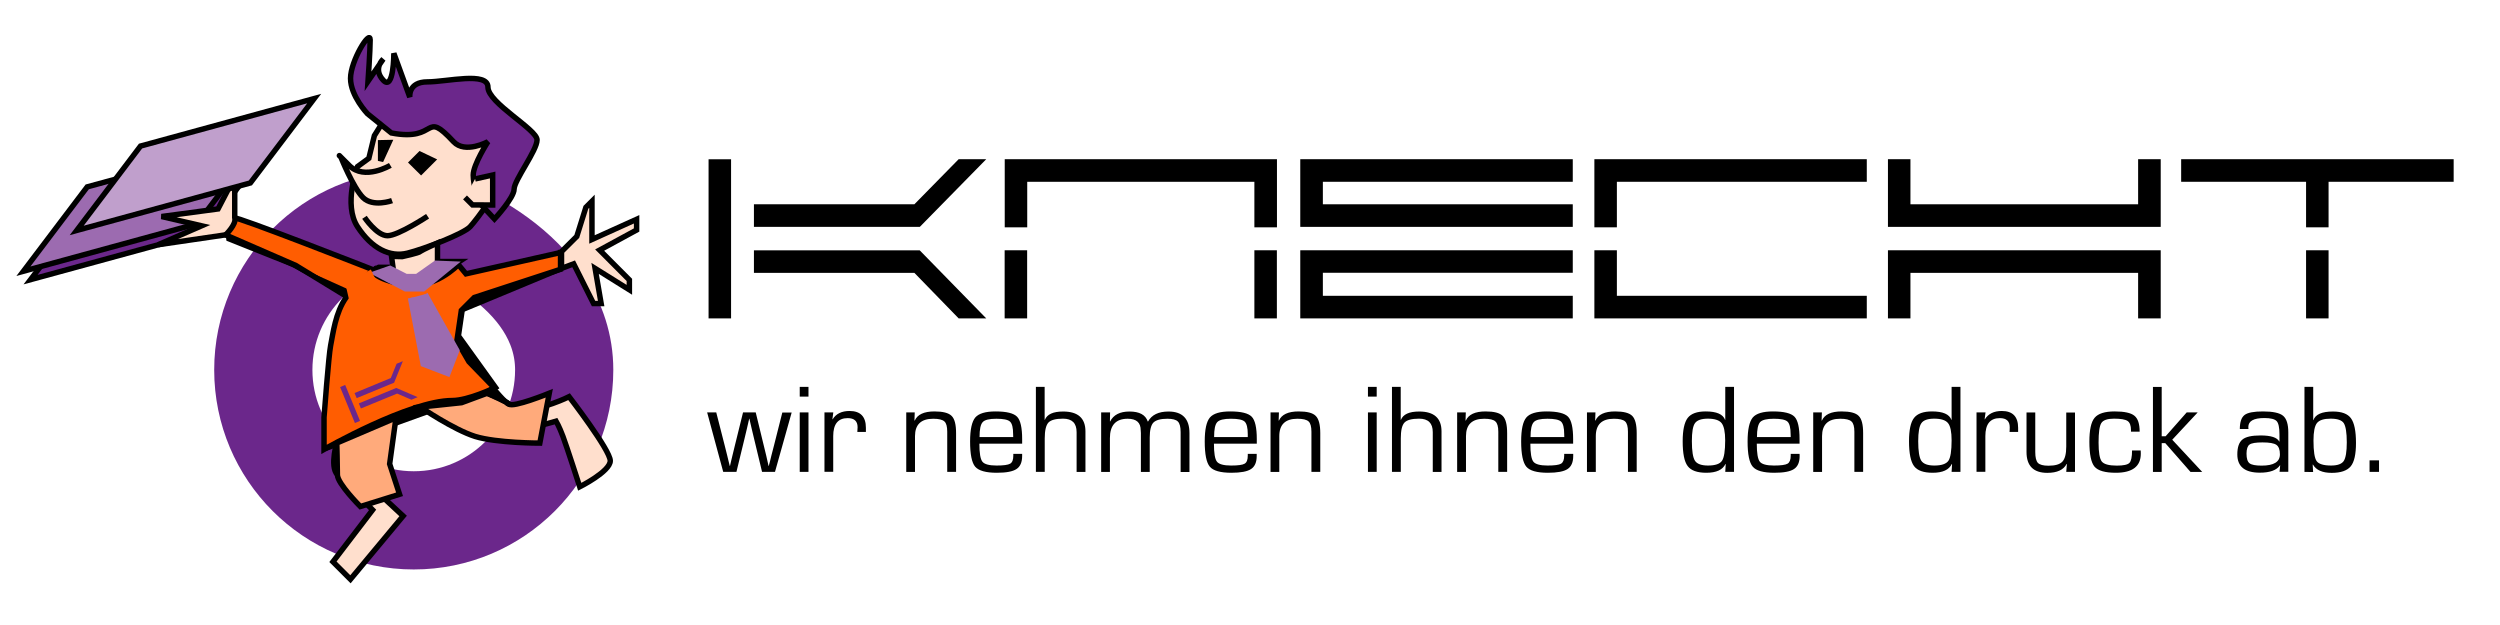 <?xml version="1.0" encoding="utf-8"?>
<!-- Generator: Adobe Illustrator 24.0.1, SVG Export Plug-In . SVG Version: 6.00 Build 0)  -->
<svg version="1.1" id="Ebene_1" xmlns="http://www.w3.org/2000/svg" xmlns:xlink="http://www.w3.org/1999/xlink" x="0px" y="0px"
	 viewBox="0 0 280 70" style="enable-background:new 0 0 280 70;" xml:space="preserve">
<style type="text/css">
	.st0{fill:none;stroke:#6B278B;stroke-width:11;}
	.st1{fill:#FFDFCD;stroke:#000000;stroke-width:0.611;}
	.st2{stroke:#000000;stroke-width:0.611;}
	.st3{fill:#6B278B;stroke:#000000;stroke-width:0.611;}
	.st4{fill:#9C6BB0;stroke:#000000;stroke-width:0.611;}
	.st5{fill:none;stroke:#000000;stroke-width:0.611;}
	.st6{fill:#FF5D01;stroke:#000000;stroke-width:0.611;}
	.st7{fill:#C09FCC;stroke:#000000;stroke-width:0.611;}
	.st8{fill:#FFAA7B;stroke:#000000;stroke-width:0.611;}
	.st9{fill:#9C6BB0;stroke:#9C6BB0;stroke-width:0.611;}
	.st10{fill:#FF5D01;stroke:#FF5D01;stroke-width:0.611;}
	.st11{fill:#6B278B;}
</style>
<g>
	<path d="M81.88,35.66h-2.52V17.84h2.52V35.66z M103.02,25.41H84.44v-2.53h17.97l4.96-5.05h3.09L103.02,25.41z M110.46,35.66h-3.09
		l-4.96-5.1H84.44v-2.52h18.57L110.46,35.66z"/>
	<path d="M143.01,25.46h-2.52v-5.1h-25.44v5.1h-2.52v-7.63h30.49V25.46z M115.04,35.66h-2.52v-7.63h2.52V35.66z M143.01,35.66h-2.52
		v-7.63h2.52V35.66z"/>
	<path d="M176.15,25.41h-30.52v-7.58h30.52v2.53h-27.99v2.52h27.99V25.41z M176.15,35.66h-30.52v-7.63h30.52v2.52h-27.99v2.58h27.99
		V35.66z"/>
	<path d="M209.08,20.36h-27.99v5.1h-2.52v-7.63h30.51V20.36z M209.08,35.66h-30.51v-7.63h2.52v5.1h27.99V35.66z"/>
	<path d="M242,25.41h-30.55v-7.58h2.52v5.05h25.5v-5.05H242V25.41z M242,35.66h-2.53v-5.1h-25.5v5.1h-2.52v-7.63H242V35.66z"/>
	<path d="M274.81,20.36H260.8v5.1h-2.52v-5.1h-13.99v-2.53h30.52V20.36z M260.8,35.66h-2.52v-7.63h2.52V35.66z"/>
	<path d="M88.67,46.19l-1.87,6.66h-1.45l-0.89-3.7l-0.27-1.13l-0.13-0.56l-0.13-0.57h-0.02l-0.13,0.57l-0.13,0.56l-0.27,1.13
		l-0.9,3.7H81l-1.8-6.66h1.02l0.94,3.68l0.29,1.16l0.14,0.58l0.14,0.57h0.03l0.13-0.57l0.14-0.58l0.28-1.15l0.91-3.69h1.42l0.9,3.7
		l0.28,1.15l0.13,0.58l0.13,0.57h0.02l0.15-0.57l0.14-0.58l0.3-1.16l0.93-3.68H88.67z"/>
	<path d="M90.55,43.33v1.09h-0.98v-1.09H90.55z M90.55,46.19v6.66h-0.98v-6.66H90.55z"/>
	<path d="M92.35,46.19h0.98l-0.1,0.76l0.02,0.02c0.38-0.63,1.02-0.94,1.9-0.94c1.22,0,1.83,0.63,1.83,1.89l0,0.46h-0.96l0.01-0.17
		c0.01-0.17,0.02-0.29,0.02-0.36c0-0.68-0.37-1.02-1.11-1.02c-1.08,0-1.62,0.67-1.62,2.01v4h-0.98V46.19z"/>
	<path d="M101.5,46.19h0.95l-0.03,0.9l0.03,0.02c0.3-0.68,1.03-1.03,2.2-1.03c0.95,0,1.59,0.16,1.93,0.5
		c0.34,0.33,0.5,0.97,0.5,1.93v4.34h-0.99V48.6v-0.25c0-0.57-0.1-0.96-0.32-1.15c-0.22-0.2-0.63-0.3-1.25-0.3
		c-1.36,0-2.04,0.65-2.04,1.95v4.01h-0.98V46.19z"/>
	<path d="M113.48,50.83h1l0,0.24c0,0.7-0.21,1.18-0.63,1.46c-0.42,0.28-1.15,0.42-2.21,0.42c-1.22,0-2.03-0.23-2.42-0.68
		c-0.38-0.45-0.57-1.39-0.57-2.83c0-1.33,0.2-2.22,0.58-2.68c0.39-0.45,1.14-0.68,2.27-0.68c1.23,0,2.03,0.2,2.41,0.59
		c0.38,0.39,0.57,1.23,0.57,2.5v0.52h-4.79c0,1.06,0.11,1.73,0.34,2.02c0.22,0.28,0.75,0.43,1.58,0.43c0.78,0,1.29-0.07,1.53-0.21
		c0.24-0.14,0.35-0.44,0.35-0.9V50.83z M113.48,48.94l-0.01-0.31c0-0.72-0.11-1.19-0.35-1.41c-0.23-0.22-0.75-0.32-1.53-0.32
		c-0.79,0-1.3,0.12-1.53,0.38c-0.24,0.26-0.35,0.81-0.35,1.67H113.48z"/>
	<path d="M117,43.33v3.68l0.02,0.02c0.25-0.63,0.93-0.94,2.05-0.94c1.67,0,2.5,0.75,2.5,2.23v0.28v4.26h-0.99v-4.26V48.4
		c0-1.01-0.51-1.51-1.52-1.51c-0.82,0-1.37,0.15-1.64,0.44c-0.27,0.3-0.41,0.89-0.41,1.77v3.75h-0.99v-9.52H117z"/>
	<path d="M123.35,46.19h0.98l-0.02,1l0.02,0.02c0.38-0.75,1.1-1.12,2.17-1.12c1.12,0,1.8,0.37,2.05,1.12h0.03
		c0.41-0.75,1.18-1.12,2.29-1.12c1.56,0,2.35,0.81,2.35,2.41v4.36h-0.99V48.4c0-0.59-0.1-0.98-0.31-1.19
		c-0.21-0.21-0.6-0.31-1.18-0.31c-0.76,0-1.28,0.15-1.56,0.43c-0.27,0.29-0.41,0.85-0.41,1.67v3.86h-0.99V48.5l-0.02-0.31
		c0-0.86-0.48-1.29-1.46-1.29c-1.32,0-1.99,0.72-1.99,2.17v3.79h-0.98V46.19z"/>
	<path d="M139.75,50.83h1l0,0.24c0,0.7-0.21,1.18-0.63,1.46c-0.42,0.28-1.16,0.42-2.21,0.42c-1.22,0-2.03-0.23-2.41-0.68
		c-0.38-0.45-0.57-1.39-0.57-2.83c0-1.33,0.19-2.22,0.58-2.68c0.39-0.45,1.14-0.68,2.27-0.68c1.23,0,2.03,0.2,2.41,0.59
		c0.38,0.39,0.57,1.23,0.57,2.5v0.52h-4.8c0,1.06,0.11,1.73,0.34,2.02c0.22,0.28,0.75,0.43,1.58,0.43c0.78,0,1.29-0.07,1.52-0.21
		c0.24-0.14,0.35-0.44,0.35-0.9V50.83z M139.75,48.94v-0.31c0-0.72-0.12-1.19-0.35-1.41c-0.24-0.22-0.75-0.32-1.53-0.32
		c-0.79,0-1.3,0.12-1.54,0.38c-0.24,0.26-0.35,0.81-0.35,1.67H139.75z"/>
	<path d="M142.29,46.19h0.95l-0.03,0.9l0.03,0.02c0.3-0.68,1.03-1.03,2.2-1.03c0.95,0,1.59,0.16,1.92,0.5
		c0.34,0.33,0.51,0.97,0.51,1.93v4.34h-0.99V48.6v-0.25c0-0.57-0.11-0.96-0.32-1.15c-0.22-0.2-0.63-0.3-1.25-0.3
		c-1.36,0-2.03,0.65-2.03,1.95v4.01h-0.98V46.19z"/>
	<path d="M154.19,43.33v1.09h-0.98v-1.09H154.19z M154.19,46.19v6.66h-0.98v-6.66H154.19z"/>
	<path d="M156.88,43.33v3.68l0.02,0.02c0.25-0.63,0.93-0.94,2.05-0.94c1.67,0,2.5,0.75,2.5,2.23v0.28v4.26h-0.98v-4.26V48.4
		c0-1.01-0.51-1.51-1.53-1.51c-0.82,0-1.37,0.15-1.64,0.44c-0.28,0.3-0.41,0.89-0.41,1.77v3.75h-0.99v-9.52H156.88z"/>
	<path d="M163.22,46.19h0.95l-0.03,0.9l0.03,0.02c0.3-0.68,1.03-1.03,2.21-1.03c0.95,0,1.58,0.16,1.92,0.5
		c0.34,0.33,0.5,0.97,0.5,1.93v4.34h-0.99V48.6v-0.25c0-0.57-0.11-0.96-0.33-1.15c-0.21-0.2-0.63-0.3-1.25-0.3
		c-1.36,0-2.04,0.65-2.04,1.95v4.01h-0.99V46.19z"/>
	<path d="M175.2,50.83h1l0,0.24c0,0.7-0.21,1.18-0.63,1.46c-0.42,0.28-1.16,0.42-2.21,0.42c-1.23,0-2.03-0.23-2.41-0.68
		c-0.38-0.45-0.58-1.39-0.58-2.83c0-1.33,0.19-2.22,0.58-2.68c0.38-0.45,1.14-0.68,2.26-0.68c1.22,0,2.03,0.2,2.41,0.59
		c0.38,0.39,0.57,1.23,0.57,2.5v0.52h-4.79c0,1.06,0.11,1.73,0.34,2.02c0.22,0.28,0.75,0.43,1.58,0.43c0.78,0,1.29-0.07,1.52-0.21
		c0.23-0.14,0.35-0.44,0.35-0.9V50.83z M175.2,48.94l-0.01-0.31c0-0.72-0.12-1.19-0.35-1.41c-0.24-0.22-0.75-0.32-1.53-0.32
		c-0.79,0-1.3,0.12-1.53,0.38c-0.24,0.26-0.36,0.81-0.36,1.67H175.2z"/>
	<path d="M177.74,46.19h0.95l-0.03,0.9l0.03,0.02c0.29-0.68,1.03-1.03,2.2-1.03c0.95,0,1.58,0.16,1.92,0.5
		c0.33,0.33,0.5,0.97,0.5,1.93v4.34h-0.98V48.6v-0.25c0-0.57-0.11-0.96-0.32-1.15c-0.22-0.2-0.64-0.3-1.25-0.3
		c-1.36,0-2.03,0.65-2.03,1.95v4.01h-0.99V46.19z"/>
	<path d="M194.21,43.33v9.52h-0.98l0.05-0.87l-0.03-0.01c-0.31,0.65-1.02,0.98-2.14,0.98c-1.02,0-1.72-0.25-2.09-0.75
		c-0.38-0.5-0.56-1.43-0.56-2.78c0-1.25,0.19-2.12,0.56-2.61c0.38-0.49,1.05-0.73,2.02-0.73c1.21,0,1.94,0.31,2.17,0.95l0.02-0.01
		v-3.69H194.21z M191.28,46.89c-0.72,0-1.2,0.17-1.44,0.5c-0.24,0.33-0.35,1.01-0.35,2.02c0,1.12,0.12,1.85,0.35,2.2
		c0.23,0.35,0.72,0.53,1.46,0.53c0.8,0,1.33-0.18,1.56-0.53c0.24-0.35,0.36-1.12,0.36-2.29c0-0.95-0.14-1.6-0.4-1.93
		C192.56,47.06,192.04,46.89,191.28,46.89z"/>
	<path d="M200.56,50.83h0.99l0.01,0.24c0,0.7-0.21,1.18-0.63,1.46c-0.42,0.28-1.15,0.42-2.21,0.42c-1.22,0-2.03-0.23-2.41-0.68
		c-0.39-0.45-0.58-1.39-0.58-2.83c0-1.33,0.2-2.22,0.58-2.68c0.38-0.45,1.14-0.68,2.26-0.68c1.23,0,2.03,0.2,2.41,0.59
		c0.38,0.39,0.57,1.23,0.57,2.5v0.52h-4.79c0,1.06,0.11,1.73,0.34,2.02c0.22,0.28,0.75,0.43,1.58,0.43c0.78,0,1.29-0.07,1.53-0.21
		c0.23-0.14,0.35-0.44,0.35-0.9V50.83z M200.56,48.94l-0.01-0.31c0-0.72-0.12-1.19-0.35-1.41c-0.24-0.22-0.75-0.32-1.53-0.32
		c-0.79,0-1.3,0.12-1.54,0.38c-0.23,0.26-0.35,0.81-0.35,1.67H200.56z"/>
	<path d="M203.1,46.19h0.95l-0.03,0.9l0.03,0.02c0.3-0.68,1.03-1.03,2.2-1.03c0.95,0,1.59,0.16,1.92,0.5
		c0.34,0.33,0.5,0.97,0.5,1.93v4.34h-0.98V48.6v-0.25c0-0.57-0.11-0.96-0.33-1.15c-0.22-0.2-0.63-0.3-1.25-0.3
		c-1.36,0-2.04,0.65-2.04,1.95v4.01h-0.99V46.19z"/>
	<path d="M219.57,43.33v9.52h-0.99l0.05-0.87l-0.03-0.01c-0.31,0.65-1.02,0.98-2.14,0.98c-1.02,0-1.72-0.25-2.09-0.75
		c-0.37-0.5-0.56-1.43-0.56-2.78c0-1.25,0.18-2.12,0.56-2.61c0.38-0.49,1.05-0.73,2.02-0.73c1.21,0,1.94,0.31,2.17,0.95l0.02-0.01
		v-3.69H219.57z M216.63,46.89c-0.72,0-1.2,0.17-1.43,0.5c-0.24,0.33-0.36,1.01-0.36,2.02c0,1.12,0.12,1.85,0.35,2.2
		c0.24,0.35,0.72,0.53,1.46,0.53c0.8,0,1.32-0.18,1.57-0.53c0.24-0.35,0.36-1.12,0.36-2.29c0-0.95-0.13-1.6-0.4-1.93
		C217.92,47.06,217.4,46.89,216.63,46.89z"/>
	<path d="M221.39,46.19h0.99l-0.1,0.76l0.02,0.02c0.39-0.63,1.02-0.94,1.9-0.94c1.22,0,1.83,0.63,1.83,1.89l0,0.46h-0.96l0.01-0.17
		c0.01-0.17,0.01-0.29,0.01-0.36c0-0.68-0.37-1.02-1.11-1.02c-1.08,0-1.62,0.67-1.62,2.01v4h-0.99V46.19z"/>
	<path d="M232.4,46.19v6.66h-0.98l0.07-0.87l-0.03-0.02c-0.33,0.66-1.06,1-2.16,1c-1.55,0-2.33-0.78-2.33-2.33v-4.43h0.98v4.43
		c0,0.6,0.1,1.01,0.3,1.22c0.2,0.2,0.59,0.31,1.17,0.31c0.77,0,1.28-0.15,1.57-0.46c0.28-0.3,0.43-0.86,0.43-1.68v-3.82H232.4z"/>
	<path d="M238.79,50.45h0.97l0.01,0.36c0,1.42-0.93,2.14-2.8,2.14c-1.2,0-1.99-0.23-2.38-0.68c-0.38-0.45-0.58-1.38-0.58-2.79
		c0-1.32,0.19-2.22,0.59-2.69c0.39-0.47,1.14-0.71,2.24-0.71c1.08,0,1.82,0.16,2.21,0.48c0.4,0.32,0.59,0.91,0.59,1.79h-0.97l0-0.17
		c0-0.52-0.13-0.86-0.38-1.03c-0.25-0.17-0.76-0.26-1.52-0.26c-0.73,0-1.21,0.16-1.42,0.49c-0.21,0.33-0.31,1.06-0.31,2.19
		c0,1.11,0.12,1.81,0.36,2.12c0.24,0.3,0.8,0.46,1.68,0.46c0.74,0,1.21-0.1,1.41-0.3C238.69,51.65,238.79,51.18,238.79,50.45z"/>
	<path d="M242.11,43.33v5.53h0.44l2.36-2.67h1.23l-2.85,3.06l3.36,3.61h-1.31l-2.83-3.23h-0.4v3.23h-0.98v-9.52H242.11z"/>
	<path d="M251.83,48.05h-0.97c0-0.78,0.18-1.3,0.53-1.57c0.35-0.27,1.04-0.4,2.06-0.4c1.11,0,1.87,0.16,2.26,0.49
		c0.39,0.33,0.58,0.95,0.58,1.87v4.4h-0.98l0.07-0.72l-0.02-0.01c-0.37,0.55-1.12,0.83-2.26,0.83c-1.68,0-2.52-0.68-2.52-2.04
		c0-0.81,0.19-1.36,0.57-1.67c0.37-0.31,1.05-0.46,2.03-0.46c1.17,0,1.87,0.23,2.1,0.69l0.02-0.01v-0.81c0-0.76-0.11-1.26-0.32-1.48
		c-0.21-0.22-0.67-0.34-1.37-0.34c-1.2,0-1.8,0.34-1.8,1.01C251.81,47.89,251.82,47.95,251.83,48.05z M253.4,49.55
		c-0.75,0-1.23,0.08-1.45,0.24c-0.22,0.15-0.34,0.5-0.34,1.02c0,0.54,0.11,0.9,0.34,1.08c0.22,0.17,0.67,0.26,1.35,0.26
		c1.37,0,2.05-0.42,2.05-1.26c0-0.53-0.13-0.88-0.4-1.07C254.68,49.64,254.17,49.55,253.4,49.55z"/>
	<path d="M258.1,52.85v-9.52h0.98v3.71l0.02,0.02c0.22-0.65,0.96-0.97,2.19-0.97c0.98,0,1.65,0.25,2.02,0.76
		c0.37,0.51,0.56,1.42,0.56,2.76c0,1.26-0.19,2.13-0.59,2.62c-0.4,0.48-1.1,0.73-2.13,0.73c-1.05,0-1.74-0.31-2.1-0.93l-0.03,0.01
		l0.05,0.82H258.1z M261.04,46.89c-0.77,0-1.27,0.16-1.54,0.49c-0.26,0.33-0.39,0.98-0.39,1.96c0,1.21,0.12,1.97,0.35,2.3
		c0.23,0.33,0.78,0.5,1.62,0.5c0.72,0,1.19-0.17,1.42-0.51c0.22-0.34,0.34-1.03,0.34-2.08c0-1.1-0.12-1.82-0.34-2.16
		C262.28,47.06,261.79,46.89,261.04,46.89z"/>
	<path d="M266.45,51.56v1.29h-1.06v-1.29H266.45z"/>
</g>
<path class="st0" d="M63.19,41.43c0,9.31-7.55,16.85-16.85,16.85c-9.31,0-16.85-7.55-16.85-16.85c0-9.31,7.55-16.86,16.85-16.86
	C49.22,24.58,63.19,30.19,63.19,41.43z"/>
<path class="st1" d="M42.98,13.51l-1.05,1.68l-0.62,2.54l-1.27,0.93c0,0-1.62,4.26,0,6.73c1.61,2.47,3.65,3.45,5.6,2.96
	c1.95-0.49,6.28-2.17,7.01-2.95c0.73-0.78,3.74-4.8,3.74-6.23c0-1.44,0.67-4.33,0.67-4.33L42.98,13.51z"/>
<polygon class="st2" points="36.39,50.24 55.47,43.36 48.89,44.98 43.4,43.51 "/>
<polygon class="st3" points="3.42,31.32 22.86,26.01 30.01,16.56 10.57,21.87 "/>
<polygon class="st4" points="2.62,30.38 22.07,25.06 29.22,15.62 9.77,20.93 "/>
<polyline class="st1" points="26.29,24.42 26.29,19.81 24.42,23.4 18.09,24.25 22.58,25.29 17.71,27.41 25.28,26.3 "/>
<path class="st5" d="M40.82,24.34c0,0,1.38,2.06,2.58,2.06c1.19,0,4.49-2.18,4.49-2.18"/>
<polygon class="st2" points="48.44,17.94 47.16,19.22 46.13,18.2 47.05,17.28 "/>
<polygon class="st2" points="43.57,15.97 42.63,18.02 42.63,16.92 42.63,15.99 "/>
<path class="st6" d="M45.64,28.34l-1.6,1.6h-1.62l-0.56,0.3c0,0-15.68-6.15-15.57-5.81c0.22,0.67-1.02,1.88-1.02,1.88l7.86,3.42
	l5.73,3.5"/>
<path class="st1" d="M47.15,32.09l4.29-2.8H49v-2.07c0,0-1.74,0.77-1.91,0.94c-0.18,0.18-2.04,0.58-2.04,0.58l-1.2-0.03l0.18,1.33
	l-1.81,0.1"/>
<path class="st3" d="M41.16,12.74c0,0-1.9-1.99-1.9-3.96c0-1.97,2.2-5.51,2.2-4.33c0,1.18-0.24,4.65-0.24,4.65l1.7-2.48
	c0,0-1.19,1.08,0,2.36c1.19,1.28,1.19-3.01,1.19-3.01l1.79,4.92c0,0-0.23-1.72,1.97-1.72c2.2,0,6.78-1.18,6.78,0.59
	c0,1.77,5.5,4.73,5.5,5.91c0,1.18-2.57,4.53-2.57,5.51c0,0.98-2.2,3.35-2.2,3.35l-1.74-1.87c0,0-0.64-1.87-0.64-3.05
	c0-1.18,1.65-3.74,1.65-3.74s-2.55,1.39-3.85,0c-3.44-3.69-1.61,0.05-6.97-0.98L41.16,12.74z"/>
<polyline class="st1" points="53.21,20.04 55.18,19.6 55.18,22.96 52.92,22.95 52.08,22.11 "/>
<path class="st1" d="M43.72,18.52c0,0-2.89,1.73-4.6,0.02c-1.71-1.71-0.94-0.94-0.94-0.94s1.37,3.42,2.48,4.53
	c1.11,1.11,3.25,0.34,3.25,0.34"/>
<path class="st1" d="M37.8,49.25c0,0-0.94,2.99,0,3.93c0.94,0.94,3.93,3.93,3.93,3.93l-4.44,5.81l1.96,1.96l5.9-7.09l-2.63-2.44
	c0,0-2.67-1.84-2.67-2.86c0-1.03,1.06-4.89,1.06-4.89L37.8,49.25z"/>
<polygon class="st2" points="62.89,30.06 51.18,33.52 50.46,38.81 54.71,43.7 55.47,43.36 51.34,37.62 51.77,34.68 "/>
<path class="st2" d="M25.31,44.45"/>
<path class="st1" d="M53.76,43.38c0,0,1.78,2.59,4.34,2.59c2.56,0,5.64-1.54,5.64-1.54s4.61,5.98,4.61,7.18
	c0,1.2-3.42,2.91-3.42,2.91s-1.49-4.62-1.88-5.64c-0.42-1.12-0.77-1.71-0.77-1.71s-2.81,0.86-4.02,0.86c-1.71,0-4.79-1.54-4.79-1.54
	l-3.25-2.22L53.76,43.38z"/>
<path class="st6" d="M62.79,28.28l-10.6,2.39l-0.85-1.03c0,0-2.74,2.91-6.16,2.22c-3.42-0.68-3.42-1.54-3.42-1.54
	s-1.87,1.42-2.99,2.99c-1.21,1.69-1.47,4.07-1.74,5.39c-0.21,1-0.74,8.04-0.74,8.04v3.59c0,0,9.57-5.47,14.36-5.47
	c1.79,0,4.72-1.41,4.72-1.41l-2.85-2.94l-1.35-2.33l0.5-3.41l1.45-1.45l9.66-3.16V28.28z"/>
<path d="M25.28,26.3c0.4,0,8.14,3.59,8.14,3.59l5.97,2.69l-0.51,0.65l-6.19-3.34l-7.33-2.93L25.28,26.3z"/>
<polygon class="st1" points="62.89,28.18 64.6,26.48 65.62,23.22 66.3,22.54 66.3,26.82 71.3,24.56 71.3,25.76 67.16,28.01 
	70.49,31.35 70.49,32.46 66.65,30.06 67.33,34 66.48,34 64.25,29.55 62.89,30.06 "/>
<polygon class="st7" points="8.59,25.81 28.04,20.49 35.19,11.04 15.74,16.36 "/>
<path class="st8" d="M37.72,49.62c0,0,0.07,2.59,0.07,3.56c0,0.98,2.57,3.55,2.57,3.55l4.39-1.37l-1.11-3.4l0.71-5.17L37.72,49.62z"
	/>
<path class="st8" d="M47.08,45.59c0,0,3.72,2.53,6.13,3.29c2.42,0.75,7.25,0.75,7.25,0.75l1.06-5.59c0,0-4.08,1.66-4.53,1.21
	c-0.45-0.45-2.42-1.21-2.42-1.21l-2.87,1.06L47.08,45.59z"/>
<path class="st2" d="M55.18,43.43c0,0,1.52,1.82,1.8,1.82c0.28,0-2.42-1.21-2.42-1.21L55.18,43.43z"/>
<polygon class="st9" points="43.68,30.06 45.48,30.98 46.7,30.98 48.81,29.49 50.79,29.57 47.39,32.35 45.43,32.35 42.11,30.61 "/>
<polyline class="st9" points="45.98,33.37 47.4,40.78 50.16,41.84 51.16,39.25 47.62,32.95 "/>
<polygon class="st10" points="39.03,31.93 39.38,33.45 42.32,32.52 41.4,30.61 "/>
<path class="st11" d="M40.32,47.14l-0.57,0.24l-1.66-4.03l0.57-0.24L40.32,47.14z M44.14,42.86l-4.19,1.73l-0.24-0.57l4.06-1.68
	l0.65-1.6l0.7-0.29L44.14,42.86z M46.78,44.48l-0.7,0.29l-1.6-0.69l-4.06,1.67l-0.23-0.57l4.19-1.73L46.78,44.48z"/>
</svg>
